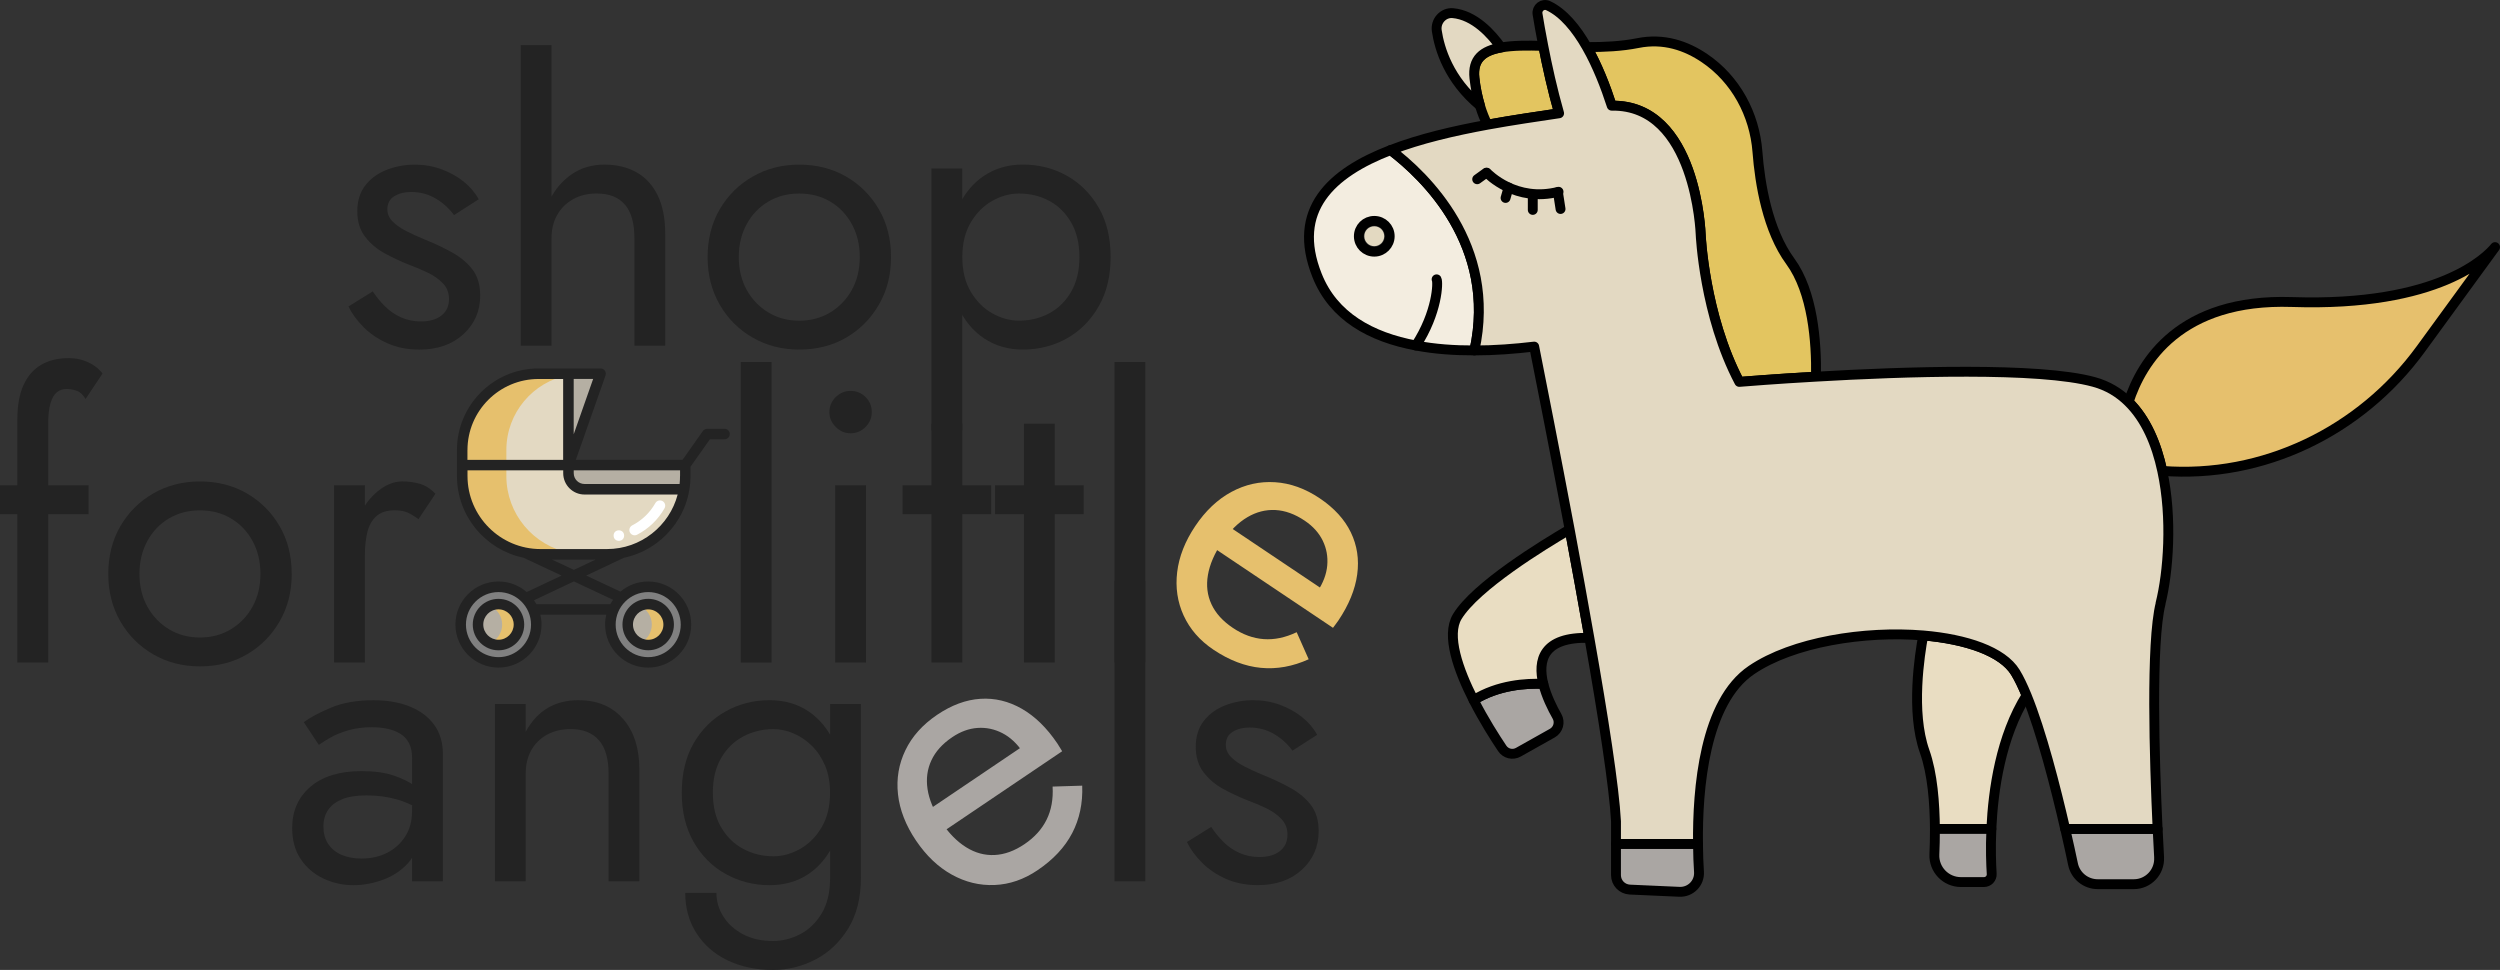 <?xml version="1.0" encoding="UTF-8"?>
<svg id="_Слой_2" data-name="Слой 2" xmlns="http://www.w3.org/2000/svg" viewBox="0 0 708.39 274.83">
  <rect x="0" y="0" width="708.39" height="274.83" fill="#333333" stroke="none"/>
  <defs>
    <style>
      .cls-1 {
        fill: #e3c560;
      }

      .cls-1, .cls-2, .cls-3, .cls-4, .cls-5, .cls-6, .cls-7, .cls-8 {
        stroke: #000;
        stroke-linecap: round;
        stroke-linejoin: round;
      }

      .cls-1, .cls-2, .cls-3, .cls-4, .cls-5, .cls-7, .cls-8 {
        stroke-width: 2.8px;
      }

      .cls-9 {
        fill: #fff;
      }

      .cls-10, .cls-7 {
        fill: #aaa6a3;
      }

      .cls-2, .cls-11 {
        fill: #e6c06d;
      }

      .cls-12 {
        fill: #b5afa3;
      }

      .cls-13 {
        fill: #232323;
      }

      .cls-3 {
        fill: #e9ddc2;
      }

      .cls-14 {
        fill: gray;
      }

      .cls-4 {
        fill: #f3ede0;
      }

      .cls-5 {
        fill: none;
      }

      .cls-6 {
        stroke-width: 1.2px;
      }

      .cls-6, .cls-8 {
        fill: #e3d9c2;
      }

      .cls-15 {
        fill: #e3d9c1;
      }
    </style>
  </defs>
  <g id="_Слой_1-2" data-name="Слой 1">
    <g>
      <path class="cls-7" d="M548.27,234.89c.01,2.62-.06,5.08-.15,7.22-.19,4.27,3.24,7.83,7.52,7.83h6.52c1.27,0,2.29-1.06,2.2-2.34-.16-2.59-.35-7.15-.09-12.71"/>
      <path class="cls-4" d="M394.06,42.51c-16.9,6.5-28.24,17.01-20.86,35.53,4.65,11.71,15.35,17.5,28.01,19.86,5.28,1.02,10.9,1.41,16.57,1.39,6.57-29.86-14.1-49.47-23.73-56.78Zm-4.65,28.8c-2.43,0-4.37-1.94-4.37-4.37s1.94-4.35,4.37-4.35,4.37,1.94,4.37,4.35-1.97,4.37-4.37,4.37Z"/>
      <path class="cls-5" d="M434.73,98.2c19.3-2.31,35.51-7.48,35.51-7.48"/>
      <path class="cls-7" d="M611.79,242.99c.21,4.1-3.06,7.55-7.15,7.55h-10.23c-3.38,0-6.32-2.36-7.01-5.67-.56-2.66-1.3-6.09-2.2-9.98h26.18c.14,3.06,.28,5.81,.42,8.1Z"/>
      <path class="cls-7" d="M481.42,247.08c.19,3.15-2.38,5.76-5.56,5.62l-14.05-.63c-2.2-.12-3.91-1.9-3.91-4.1v-8.87h23.24c.02,3.06,.14,5.76,.28,7.96Z"/>
      <path class="cls-5" d="M492.86,108.2c-.21,.02-.32,.02-.32,.02"/>
      <path class="cls-1" d="M514.57,106.72c-11.5,.65-19.98,1.34-21.71,1.48-9.98-18.91-10.95-41.83-10.95-41.83,0,0-1.23-36.83-25.18-36.43h-.02c-1.76-5.44-4.1-11.43-7.04-16.6,4.88,.02,9.81-.21,14.42-1.13,7.34-1.48,13.73,.76,18.89,4.26,8.84,5.97,14.19,15.9,15,26.53,.69,9.03,2.85,22.22,9.31,31.04,6.37,8.7,7.45,22.78,7.29,32.68Z"/>
      <path class="cls-1" d="M441.79,32.09c-6.2,.93-13.22,1.94-20.32,3.24-.76-1.57-1.5-3.33-2.11-5.39v-.02c-.69-2.29-1.25-4.86-1.57-7.78-.6-5.46,2.43-7.78,7.55-8.68,3.26-.6,7.41-.6,11.97-.46,1.09,5.6,2.59,12.45,4.49,19.1Z"/>
      <path class="cls-5" d="M459.62,40.05c-.69-2.78-1.67-6.32-2.89-10.12"/>
      <path class="cls-5" d="M446.49,45.77c-1.76-4.07-3.33-8.84-4.7-13.68"/>
      <path class="cls-8" d="M417.79,22.14c.32,2.92,.88,5.49,1.57,7.78-8.82-7.31-11.48-16.06-12.24-21.2-.42-2.73,1.81-5.23,4.54-5,6.16,.56,10.97,5.93,13.68,9.74-5.12,.9-8.15,3.22-7.55,8.68Z"/>
      <path class="cls-3" d="M574.24,197.02c-7.31,11.67-9.47,26.78-9.98,37.87h-15.99c-.05-7.22-.67-15.67-2.92-21.99-3.96-11.18-1.41-27.38-.39-32.85,12.2,1.04,22.48,4.54,26.11,10.46,1.06,1.74,2.11,3.94,3.17,6.5Z"/>
      <path class="cls-7" d="M439.87,207.73l-9.65,5.42c-1.57,.88-3.56,.42-4.56-1.09-1.97-2.94-5.23-8.03-8.1-13.68,6.97-4.35,15.05-4.81,19.74-4.61,.86,3.45,2.55,6.87,3.89,9.21,.95,1.67,.35,3.8-1.32,4.75Z"/>
      <path class="cls-3" d="M437.3,193.78c-4.7-.21-12.78,.25-19.74,4.61-4.35-8.56-7.85-18.36-4.63-23.68,5.23-8.61,24.28-20.28,31.85-24.7,1.87,10.12,3.82,20.62,5.58,30.74-13.19-.37-14.68,6.41-13.06,13.03Z"/>
      <path class="cls-2" d="M706.99,70.03l-21.09,28.93c-16.97,23.26-44.65,36.67-73.19,34.47-1.64-7.66-4.63-14.7-9.56-19.54,3.63-11.27,14.44-29.37,46.27-28.31,41.9,1.41,55.46-12.96,57.57-15.56Z"/>
      <path class="cls-5" d="M407.07,79.15c.49,.83,.23,9.42-5.86,18.75"/>
      <path class="cls-15" d="M392.23,66.93c0,1.57-1.27,2.82-2.82,2.82s-2.82-1.25-2.82-2.82,1.25-2.81,2.82-2.81,2.82,1.25,2.82,2.81Z"/>
      <path class="cls-8" d="M612.23,170.98c-2.8,11.2-1.78,44.12-.86,63.91h-26.18c-2.71-11.76-6.74-27.57-10.95-37.87-1.06-2.57-2.11-4.77-3.17-6.5-3.63-5.93-13.91-9.42-26.11-10.46-16.69-1.37-36.97,1.85-48.66,9.79-13.33,9.03-15.35,33.59-15.16,49.28h-23.24v-6.41c-.49-9.56-3.63-29.77-7.55-51.97-1.76-10.12-3.7-20.62-5.58-30.74-4.17-22.15-8.17-42.31-10.05-51.8-5.51,.65-11.25,1.09-16.94,1.09,6.57-29.86-14.1-49.47-23.73-56.78,8.31-3.22,17.96-5.44,27.41-7.18,7.11-1.3,14.12-2.31,20.32-3.24-1.9-6.64-3.4-13.49-4.49-19.1-.72-3.68-1.27-6.83-1.62-9.03-.28-1.71,1.46-3.1,3.03-2.36,4.28,2.01,7.94,6.44,10.95,11.74,2.94,5.16,5.28,11.16,7.04,16.6h.02c23.96-.39,25.18,36.43,25.18,36.43,0,0,.97,22.92,10.95,41.83,1.74-.14,10.21-.83,21.71-1.48,24.68-1.44,63.26-2.78,78.79,1.5,3.89,1.06,7.13,3.03,9.79,5.67,4.93,4.84,7.92,11.87,9.56,19.54,2.92,13.45,1.69,28.8-.49,37.54Z"/>
      <g>
        <path class="cls-5" d="M421.3,48.94c.39,.39,8.23,8.49,20.32,5.4"/>
        <line class="cls-5" x1="434.32" y1="59.48" x2="434.32" y2="55.27"/>
        <line class="cls-5" x1="442.19" y1="59.22" x2="441.45" y2="54.45"/>
        <line class="cls-5" x1="427.47" y1="53.13" x2="426.61" y2="56.09"/>
        <line class="cls-5" x1="421.14" y1="48.94" x2="418.57" y2="50.79"/>
      </g>
      <path class="cls-13" d="M109.11,86.82c1.31,1.31,2.82,2.35,4.53,3.11,1.71,.76,3.58,1.15,5.62,1.15,2.47,0,4.42-.56,5.84-1.69,1.42-1.13,2.13-2.68,2.13-4.64,0-1.75-.56-3.22-1.69-4.42-1.13-1.2-2.57-2.22-4.31-3.06-1.75-.84-3.6-1.62-5.57-2.35-2.18-.87-4.39-1.91-6.61-3.11-2.22-1.2-4.08-2.77-5.57-4.69-1.49-1.93-2.24-4.35-2.24-7.26s.78-5.46,2.35-7.42c1.56-1.97,3.6-3.42,6.11-4.37,2.51-.95,5.11-1.42,7.81-1.42s5.22,.44,7.59,1.31c2.36,.87,4.46,2.04,6.28,3.49,1.82,1.46,3.24,3.13,4.26,5.02l-6.99,4.48c-1.38-1.89-3.11-3.46-5.19-4.69-2.07-1.24-4.42-1.86-7.04-1.86-1.82,0-3.38,.4-4.69,1.2-1.31,.8-1.97,2.04-1.97,3.71,0,1.31,.51,2.48,1.53,3.49,1.02,1.02,2.33,1.93,3.93,2.73,1.6,.8,3.28,1.57,5.02,2.29,2.91,1.17,5.57,2.42,7.97,3.77,2.4,1.35,4.31,2.97,5.73,4.86,1.42,1.89,2.13,4.33,2.13,7.32,0,4.37-1.58,8.01-4.75,10.92-3.17,2.91-7.33,4.37-12.5,4.37-3.35,0-6.37-.6-9.06-1.8-2.69-1.2-4.97-2.75-6.82-4.64-1.86-1.89-3.26-3.82-4.2-5.79l6.88-4.26c1.02,1.53,2.18,2.95,3.49,4.26Z"/>
      <path class="cls-13" d="M156.28,97.96h-8.73V12.79h8.73V97.96Zm20.8-39.96c-1.78-2.11-4.46-3.17-8.03-3.17-2.55,0-4.79,.55-6.71,1.64-1.93,1.09-3.42,2.58-4.48,4.48-1.06,1.89-1.58,4.04-1.58,6.44h-2.84c0-4,.76-7.55,2.29-10.65,1.53-3.09,3.62-5.55,6.28-7.37,2.66-1.82,5.73-2.73,9.23-2.73s6.53,.73,9.12,2.18c2.58,1.46,4.59,3.64,6,6.55,1.42,2.91,2.13,6.55,2.13,10.92v31.66h-8.73v-30.57c0-4.15-.89-7.28-2.67-9.39Z"/>
      <path class="cls-13" d="M203.94,59.31c2.29-3.93,5.4-7.02,9.34-9.28,3.93-2.26,8.33-3.38,13.21-3.38s9.37,1.13,13.27,3.38c3.89,2.26,6.99,5.35,9.28,9.28s3.44,8.44,3.44,13.54-1.15,9.52-3.44,13.48c-2.29,3.97-5.39,7.08-9.28,9.34-3.89,2.26-8.32,3.38-13.27,3.38s-9.28-1.13-13.21-3.38c-3.93-2.26-7.04-5.37-9.34-9.34-2.29-3.97-3.44-8.46-3.44-13.48s1.15-9.61,3.44-13.54Zm7.64,22.82c1.49,2.69,3.53,4.82,6.11,6.39,2.58,1.57,5.51,2.35,8.79,2.35s6.2-.78,8.79-2.35c2.58-1.56,4.62-3.69,6.11-6.39,1.49-2.69,2.24-5.79,2.24-9.28s-.75-6.61-2.24-9.33c-1.49-2.73-3.53-4.86-6.11-6.39-2.58-1.53-5.51-2.29-8.79-2.29s-6.21,.76-8.79,2.29c-2.58,1.53-4.62,3.66-6.11,6.39-1.49,2.73-2.24,5.84-2.24,9.33s.75,6.59,2.24,9.28Z"/>
      <path class="cls-13" d="M263.93,121.98V47.73h8.73V121.98h-8.73Zm47.39-35.16c-2.26,3.93-5.26,6.95-9.01,9.06-3.75,2.11-7.92,3.17-12.5,3.17-4.15,0-7.81-1.06-10.97-3.17s-5.64-5.13-7.42-9.06c-1.78-3.93-2.67-8.59-2.67-13.98s.89-10.14,2.67-14.03c1.78-3.89,4.26-6.9,7.42-9.01,3.17-2.11,6.82-3.17,10.97-3.17,4.58,0,8.75,1.06,12.5,3.17,3.75,2.11,6.75,5.11,9.01,9.01,2.26,3.89,3.38,8.57,3.38,14.03s-1.13,10.05-3.38,13.98Zm-7.81-23.8c-1.57-2.69-3.64-4.73-6.22-6.11-2.58-1.38-5.44-2.07-8.57-2.07-2.55,0-5.06,.69-7.53,2.07-2.48,1.38-4.51,3.42-6.11,6.11-1.6,2.69-2.4,5.97-2.4,9.83s.8,7.13,2.4,9.83c1.6,2.69,3.64,4.73,6.11,6.11,2.47,1.38,4.99,2.07,7.53,2.07,3.13,0,5.99-.69,8.57-2.07,2.58-1.38,4.66-3.42,6.22-6.11,1.56-2.69,2.35-5.97,2.35-9.83s-.78-7.13-2.35-9.83Z"/>
      <path class="cls-13" d="M25.11,137.51v8.19H0v-8.19H25.11Zm-3.44-26.8c-.98-.33-1.91-.49-2.78-.49-1.09,0-2.02,.31-2.78,.93-.76,.62-1.36,1.66-1.8,3.11-.44,1.46-.65,3.38-.65,5.79v67.69H4.91V118.95c0-4,.58-7.28,1.75-9.83,1.16-2.55,2.82-4.46,4.97-5.73,2.15-1.27,4.75-1.91,7.81-1.91,1.6,0,3.02,.22,4.26,.66,1.24,.44,2.31,.98,3.22,1.64,.91,.66,1.62,1.35,2.13,2.07l-4.8,7.21c-.73-1.24-1.58-2.02-2.57-2.35Z"/>
      <path class="cls-13" d="M34.12,149.08c2.29-3.93,5.4-7.02,9.34-9.28,3.93-2.26,8.33-3.38,13.21-3.38s9.37,1.13,13.27,3.38c3.89,2.26,6.99,5.35,9.28,9.28,2.29,3.93,3.44,8.44,3.44,13.54s-1.15,9.52-3.44,13.48c-2.29,3.97-5.39,7.08-9.28,9.34-3.89,2.26-8.32,3.38-13.27,3.38s-9.28-1.13-13.21-3.38c-3.93-2.26-7.04-5.37-9.34-9.34-2.29-3.97-3.44-8.46-3.44-13.48s1.15-9.61,3.44-13.54Zm7.64,22.82c1.49,2.69,3.53,4.82,6.11,6.39,2.58,1.57,5.51,2.35,8.79,2.35s6.2-.78,8.79-2.35c2.58-1.56,4.62-3.69,6.11-6.39,1.49-2.69,2.24-5.79,2.24-9.28s-.75-6.61-2.24-9.33c-1.49-2.73-3.53-4.86-6.11-6.39-2.58-1.53-5.51-2.29-8.79-2.29s-6.21,.76-8.79,2.29c-2.58,1.53-4.62,3.66-6.11,6.39-1.49,2.73-2.24,5.84-2.24,9.33s.75,6.59,2.24,9.28Z"/>
      <path class="cls-13" d="M103.4,187.73h-8.73v-50.23h8.73v50.23Zm12.01-42.53c-.95-.4-2.15-.6-3.6-.6-2.18,0-3.9,.55-5.13,1.64-1.24,1.09-2.09,2.58-2.57,4.48-.47,1.89-.71,4.04-.71,6.44h-3.93c0-4,.71-7.55,2.13-10.65,1.42-3.09,3.26-5.55,5.51-7.37,2.26-1.82,4.55-2.73,6.88-2.73,1.82,0,3.51,.24,5.08,.71,1.56,.47,3,1.4,4.31,2.78l-4.8,7.21c-1.17-.87-2.22-1.51-3.17-1.91Z"/>
      <path class="cls-13" d="M218.63,102.57v85.16h-8.73V102.57h8.73Z"/>
      <path class="cls-13" d="M236.81,112.51c1.2-1.16,2.6-1.75,4.2-1.75s3.09,.58,4.26,1.75c1.16,1.17,1.75,2.58,1.75,4.26s-.58,3-1.75,4.2c-1.17,1.2-2.58,1.8-4.26,1.8s-3-.6-4.2-1.8c-1.2-1.2-1.8-2.6-1.8-4.2s.6-3.09,1.8-4.26Zm8.57,25v50.23h-8.73v-50.23h8.73Z"/>
      <path class="cls-13" d="M280.86,137.51v8.19h-25.11v-8.19h25.11Zm-8.19-17.47v67.69h-8.73V120.04h8.73Z"/>
      <path class="cls-13" d="M307.07,137.51v8.19h-25.11v-8.19h25.11Zm-8.19-17.47v67.69h-8.74V120.04h8.74Z"/>
      <path class="cls-13" d="M324.53,102.57v85.16h-8.74V102.57h8.74Z"/>
      <path class="cls-11" d="M335.4,174.44c-1.76-3.85-2.37-7.97-1.84-12.35,.53-4.38,2.23-8.71,5.11-13.01s6.33-7.58,10.25-9.69c3.91-2.11,8.03-3.03,12.36-2.75,4.33,.27,8.55,1.79,12.66,4.55s7.05,5.98,8.83,9.67c1.78,3.69,2.38,7.66,1.8,11.92-.58,4.26-2.35,8.59-5.31,13.01-.28,.42-.59,.85-.93,1.28-.34,.43-.54,.71-.62,.83l-35.64-23.9,4.14-6.17,29.92,20.07-5.7,2.22c.38-.18,.88-.53,1.49-1.04,.61-.51,1.05-.98,1.34-1.4,1.66-2.48,2.6-4.96,2.82-7.44s-.2-4.82-1.27-7.03c-1.07-2.2-2.77-4.1-5.13-5.68-2.78-1.87-5.55-2.87-8.3-3.01-2.76-.14-5.4,.54-7.94,2.04-2.54,1.5-4.91,3.83-7.12,6.99-2.19,3.26-3.54,6.39-4.05,9.38-.51,2.99-.18,5.75,1.01,8.3,1.18,2.55,3.2,4.77,6.04,6.68s5.76,2.97,8.77,3.19c3.01,.22,6.12-.43,9.33-1.96l3.4,7.67c-4.53,2.05-9.04,2.86-13.53,2.43-4.49-.43-8.97-2.14-13.45-5.14-3.87-2.6-6.68-5.82-8.44-9.67Z"/>
      <path class="cls-13" d="M93,239.13c.91,1.38,2.18,2.42,3.82,3.11,1.64,.69,3.51,1.04,5.62,1.04,2.69,0,5.11-.55,7.26-1.64,2.15-1.09,3.86-2.64,5.13-4.64,1.27-2,1.91-4.31,1.91-6.93l1.75,6.55c0,3.2-.97,5.86-2.89,7.97-1.93,2.11-4.3,3.68-7.1,4.7-2.8,1.02-5.59,1.53-8.35,1.53-3.06,0-5.91-.64-8.57-1.91-2.66-1.27-4.79-3.11-6.39-5.51-1.6-2.4-2.4-5.31-2.4-8.74,0-4.88,1.73-8.79,5.19-11.74,3.46-2.95,8.28-4.42,14.47-4.42,3.64,0,6.68,.42,9.12,1.26,2.44,.84,4.38,1.78,5.84,2.84,1.46,1.06,2.44,1.91,2.95,2.57v5.13c-2.55-1.75-5.17-3-7.86-3.77-2.69-.76-5.57-1.15-8.63-1.15-2.84,0-5.15,.36-6.93,1.09-1.78,.73-3.11,1.75-3.99,3.06-.87,1.31-1.31,2.88-1.31,4.7s.45,3.53,1.36,4.91Zm-6.93-34.5c1.89-1.38,4.49-2.77,7.81-4.15,3.31-1.38,7.3-2.07,11.96-2.07,3.93,0,7.37,.6,10.32,1.8,2.95,1.2,5.24,2.93,6.88,5.19,1.64,2.26,2.46,5.02,2.46,8.3v36.03h-8.73v-34.83c0-1.75-.29-3.18-.87-4.31-.58-1.13-1.4-2.02-2.46-2.67-1.06-.66-2.28-1.13-3.66-1.42-1.38-.29-2.84-.44-4.37-.44-2.48,0-4.71,.29-6.71,.87-2,.58-3.7,1.27-5.08,2.07-1.38,.8-2.48,1.49-3.28,2.07l-4.26-6.44Z"/>
      <path class="cls-13" d="M169.7,209.76c-1.82-2.11-4.48-3.17-7.97-3.17-2.55,0-4.79,.53-6.71,1.58-1.93,1.06-3.42,2.53-4.48,4.42-1.06,1.89-1.58,4.08-1.58,6.55v30.57h-8.73v-50.22h8.73v7.86c1.67-3.06,3.77-5.31,6.28-6.77,2.51-1.46,5.4-2.18,8.68-2.18,5.31,0,9.52,1.77,12.61,5.29,3.09,3.53,4.64,8.32,4.64,14.36v31.66h-8.73v-30.57c0-4.15-.91-7.28-2.73-9.39Z"/>
      <path class="cls-13" d="M196.56,210.58c2.26-3.89,5.28-6.9,9.06-9.01,3.78-2.11,7.93-3.17,12.45-3.17,4.22,0,7.9,1.06,11.03,3.17,3.13,2.11,5.59,5.11,7.37,9.01,1.78,3.89,2.68,8.57,2.68,14.03s-.89,10.04-2.68,13.98c-1.78,3.93-4.24,6.95-7.37,9.06-3.13,2.11-6.81,3.17-11.03,3.17-4.51,0-8.66-1.06-12.45-3.17-3.79-2.11-6.81-5.13-9.06-9.06-2.26-3.93-3.38-8.59-3.38-13.98s1.13-10.14,3.38-14.03Zm6.44,42.42c0,2.4,.66,4.64,1.97,6.71,1.31,2.08,3.17,3.75,5.57,5.02,2.4,1.27,5.24,1.91,8.52,1.91,2.55,0,5.06-.62,7.53-1.86,2.47-1.24,4.53-3.18,6.17-5.84,1.64-2.66,2.46-6.1,2.46-10.32v-49.13h8.73v49.13c0,5.75-1.2,10.57-3.6,14.47-2.4,3.89-5.5,6.82-9.28,8.79-3.79,1.96-7.79,2.95-12.01,2.95-4.88,0-9.19-.91-12.94-2.73-3.75-1.82-6.68-4.39-8.79-7.7-2.11-3.31-3.17-7.12-3.17-11.41h8.84Zm1.36-18.56c1.56,2.69,3.66,4.73,6.28,6.12,2.62,1.38,5.46,2.07,8.52,2.07,2.55,0,5.06-.69,7.53-2.07,2.47-1.38,4.51-3.42,6.11-6.12,1.6-2.69,2.4-5.97,2.4-9.83,0-2.91-.47-5.48-1.42-7.7-.95-2.22-2.2-4.09-3.77-5.62-1.57-1.53-3.29-2.69-5.19-3.49-1.89-.8-3.79-1.2-5.68-1.2-3.06,0-5.9,.69-8.52,2.07-2.62,1.38-4.71,3.42-6.28,6.12-1.57,2.69-2.35,5.97-2.35,9.83s.78,7.13,2.35,9.83Z"/>
      <path class="cls-10" d="M281.83,250.77c-4.23,.18-8.27-.8-12.13-2.94-3.86-2.14-7.23-5.35-10.13-9.63s-4.64-8.72-5.12-13.14,.22-8.58,2.11-12.49c1.88-3.91,4.88-7.25,8.98-10.02s8.2-4.28,12.28-4.54c4.09-.26,7.99,.69,11.72,2.82,3.73,2.14,7.08,5.41,10.05,9.81,.29,.42,.56,.87,.84,1.34,.27,.47,.45,.77,.54,.89l-35.56,24.01-4.15-6.15,29.86-20.16-.08,6.12c-.02-.42-.16-1.01-.4-1.77-.25-.76-.51-1.34-.8-1.77-1.67-2.47-3.61-4.28-5.83-5.42s-4.55-1.63-6.99-1.47c-2.44,.16-4.84,1.03-7.19,2.62-2.78,1.87-4.75,4.06-5.91,6.56-1.17,2.5-1.53,5.21-1.1,8.12,.43,2.92,1.7,5.99,3.79,9.23,2.2,3.26,4.58,5.69,7.16,7.29,2.57,1.6,5.26,2.33,8.07,2.19,2.81-.14,5.62-1.16,8.46-3.08s4.92-4.22,6.26-6.93c1.34-2.7,1.9-5.83,1.7-9.38l8.39-.26c.19,4.97-.76,9.45-2.84,13.45-2.09,4-5.36,7.51-9.83,10.52-3.86,2.61-7.9,4-12.13,4.18Z"/>
      <path class="cls-13" d="M324.53,164.56v85.16h-8.74v-85.16h8.74Z"/>
      <path class="cls-13" d="M346.69,238.58c1.31,1.31,2.82,2.35,4.53,3.11,1.71,.76,3.58,1.15,5.62,1.15,2.47,0,4.42-.56,5.84-1.69,1.42-1.13,2.13-2.68,2.13-4.64,0-1.75-.56-3.22-1.69-4.42-1.13-1.2-2.57-2.22-4.31-3.06-1.75-.84-3.6-1.62-5.57-2.35-2.18-.87-4.39-1.91-6.61-3.11-2.22-1.2-4.08-2.77-5.57-4.7-1.49-1.93-2.24-4.35-2.24-7.26s.78-5.46,2.35-7.42c1.56-1.96,3.6-3.42,6.11-4.37,2.51-.95,5.11-1.42,7.81-1.42s5.22,.44,7.59,1.31c2.36,.87,4.46,2.04,6.28,3.49,1.82,1.46,3.24,3.13,4.26,5.02l-6.99,4.48c-1.38-1.89-3.11-3.46-5.19-4.69-2.07-1.24-4.42-1.86-7.04-1.86-1.82,0-3.38,.4-4.69,1.2-1.31,.8-1.97,2.04-1.97,3.71,0,1.31,.51,2.48,1.53,3.49,1.02,1.02,2.33,1.93,3.93,2.73,1.6,.8,3.28,1.57,5.02,2.29,2.91,1.17,5.57,2.42,7.97,3.77,2.4,1.35,4.31,2.97,5.73,4.86,1.42,1.89,2.13,4.33,2.13,7.32,0,4.37-1.58,8.01-4.75,10.92-3.17,2.91-7.33,4.37-12.5,4.37-3.35,0-6.37-.6-9.06-1.8-2.69-1.2-4.97-2.75-6.82-4.64-1.86-1.89-3.26-3.82-4.2-5.79l6.88-4.26c1.02,1.53,2.18,2.95,3.49,4.26Z"/>
      <g>
        <polygon class="cls-12" points="170.17 105.89 161.07 131.78 161.07 105.89 170.17 105.89"/>
        <path class="cls-12" d="M194.17,131.78v3.09c0,1.28-.11,2.54-.32,3.76h-28.24c-2.51,0-4.55-2.04-4.55-4.55v-2.3h33.11Z"/>
        <path class="cls-12" d="M183.67,171.18c3.2,0,5.8,2.6,5.8,5.8s-2.59,5.8-5.8,5.8-5.8-2.59-5.8-5.8c0-3.2,2.6-5.8,5.8-5.8Z"/>
        <path class="cls-12" d="M141.26,171.18c3.2,0,5.8,2.6,5.8,5.8s-2.6,5.8-5.8,5.8-5.8-2.59-5.8-5.8,2.59-5.8,5.8-5.8Z"/>
      </g>
      <g>
        <path class="cls-11" d="M141.26,171.18c-.85,0-1.66,.18-2.38,.51,2.01,.91,3.41,2.93,3.41,5.28s-1.4,4.37-3.41,5.28c.73,.33,1.53,.51,2.38,.51,3.2,0,5.8-2.59,5.8-5.8,0-3.2-2.6-5.8-5.8-5.8Z"/>
        <path class="cls-11" d="M183.67,171.18c-.85,0-1.66,.18-2.38,.51,2.01,.91,3.41,2.93,3.41,5.28s-1.4,4.37-3.41,5.28c.73,.33,1.53,.51,2.38,.51,3.2,0,5.8-2.59,5.8-5.8s-2.6-5.8-5.8-5.8Z"/>
      </g>
      <g>
        <path class="cls-14" d="M173.85,172.69c.54-1.23,1.3-2.34,2.23-3.28,1.94-1.95,4.62-3.15,7.59-3.15,5.92,0,10.71,4.79,10.71,10.71s-4.79,10.71-10.71,10.71-10.71-4.79-10.71-10.71c0-1.52,.32-2.97,.89-4.28Zm15.61,4.28c0-3.2-2.59-5.8-5.8-5.8s-5.8,2.6-5.8,5.8,2.6,5.8,5.8,5.8c3.2,0,5.8-2.59,5.8-5.8Z"/>
        <path class="cls-14" d="M151.07,172.69c.58,1.31,.89,2.76,.89,4.28,0,5.92-4.8,10.71-10.71,10.71s-10.71-4.79-10.71-10.71,4.79-10.71,10.71-10.71c3.03,0,5.76,1.26,7.71,3.28,.88,.91,1.6,1.97,2.11,3.15Zm-4.02,4.28c0-3.2-2.6-5.8-5.8-5.8s-5.8,2.6-5.8,5.8,2.59,5.8,5.8,5.8c3.2,0,5.8-2.59,5.8-5.8Z"/>
      </g>
      <path class="cls-6" d="M165.62,138.62h28.24c-1.54,9.05-8.56,16.23-17.53,18h0c-1.4,.28-2.86,.43-4.34,.43h-18.82c-1.49,0-2.94-.15-4.34-.43h0c-10.17-2.02-17.85-11-17.85-21.76v-3.09h30.09v2.3c0,2.51,2.04,4.55,4.55,4.55Z"/>
      <path class="cls-6" d="M161.07,105.89v25.89h-30.09v-4.26c0-11.95,9.68-21.63,21.63-21.63,0,0,8.46,0,8.46,0Z"/>
      <path class="cls-11" d="M161.33,156.63c-10.17-2.02-17.85-10.99-17.85-21.76v-7.34c0-10.56,7.57-19.36,17.58-21.25v-.38h-8.46c-11.95,0-21.63,9.68-21.63,21.63v7.34c0,10.77,7.67,19.74,17.85,21.76h0c1.4,.28,2.86,.43,4.34,.43h12.51c-1.49,0-2.94-.15-4.34-.43h0Z"/>
      <path class="cls-9" d="M179.83,151.69c-.54,0-1.06-.29-1.33-.81-.38-.73-.09-1.63,.64-2.01,2.76-1.42,5.03-3.6,6.56-6.31,.4-.72,1.31-.97,2.03-.57,.72,.4,.97,1.31,.57,2.03-1.82,3.22-4.51,5.81-7.79,7.5-.22,.11-.45,.17-.68,.17Z"/>
      <g>
        <path class="cls-13" d="M141.25,169.69c-4.02,0-7.29,3.27-7.29,7.29s3.27,7.29,7.29,7.29,7.29-3.27,7.29-7.29-3.27-7.29-7.29-7.29Zm0,11.59c-2.37,0-4.31-1.93-4.31-4.31s1.93-4.31,4.31-4.31,4.31,1.93,4.31,4.31c0,2.37-1.93,4.31-4.31,4.31Z"/>
        <path class="cls-13" d="M183.67,184.26c4.02,0,7.29-3.27,7.29-7.29s-3.27-7.29-7.29-7.29-7.29,3.27-7.29,7.29,3.27,7.29,7.29,7.29Zm0-11.59c2.37,0,4.31,1.93,4.31,4.31s-1.93,4.31-4.31,4.31-4.31-1.93-4.31-4.31,1.93-4.31,4.31-4.31Z"/>
        <path class="cls-13" d="M205.3,121.51h-4.92c-.48,0-.94,.23-1.22,.63l-5.76,8.15h-30.23l8.41-23.9c.16-.46,.09-.96-.19-1.36-.28-.39-.73-.63-1.22-.63h-17.57c-12.75,0-23.12,10.37-23.12,23.12v7.34c0,11.4,8.1,20.95,18.86,23.18l10.78,5.06-9.88,4.66c-2.14-1.86-4.93-2.99-7.99-2.99-6.73,0-12.2,5.47-12.2,12.2s5.47,12.2,12.2,12.2,12.2-5.47,12.2-12.2c0-.96-.12-1.9-.33-2.79h18.67c-.21,.9-.33,1.83-.33,2.79,0,6.73,5.47,12.2,12.2,12.2s12.2-5.47,12.2-12.2-5.47-12.2-12.2-12.2c-2.99,0-5.73,1.08-7.85,2.87l-9.7-4.55,10.7-5.05c10.75-2.23,18.85-11.78,18.85-23.18v-2.61l5.49-7.77h4.15c.82,0,1.49-.67,1.49-1.49,0-.82-.67-1.49-1.49-1.49Zm-12.61,13.36c0,.77-.04,1.52-.12,2.27h-26.94c-1.69,0-3.06-1.37-3.06-3.06v-.81h30.13v1.6h0Zm-30.13-11.81v-15.68h5.51l-5.51,15.68Zm-30.1,4.47c0-11.11,9.04-20.14,20.14-20.14h6.97v22.91h-27.12v-2.77Zm8.79,58.68c-5.08,0-9.22-4.14-9.22-9.22s4.14-9.22,9.22-9.22,9.22,4.14,9.22,9.22-4.14,9.22-9.22,9.22Zm42.42-18.44c5.08,0,9.22,4.14,9.22,9.22s-4.14,9.22-9.22,9.22-9.22-4.14-9.22-9.22,4.14-9.22,9.22-9.22Zm-9.96,2.19c-.28,.4-.55,.82-.78,1.25h-20.93c-.21-.39-.44-.76-.69-1.12l11.3-5.34,11.09,5.2Zm-17.3-11.4h12.37l-6.17,2.91-6.21-2.91Zm15.58-2.98h-18.82c-11.41,0-20.7-9.29-20.7-20.7v-1.6h27.12v.81c0,3.33,2.71,6.04,6.04,6.04h26.39c-2.33,8.88-10.42,15.45-20.03,15.45Z"/>
      </g>
      <circle class="cls-9" cx="175.36" cy="151.76" r="1.49"/>
    </g>
  </g>
</svg>
